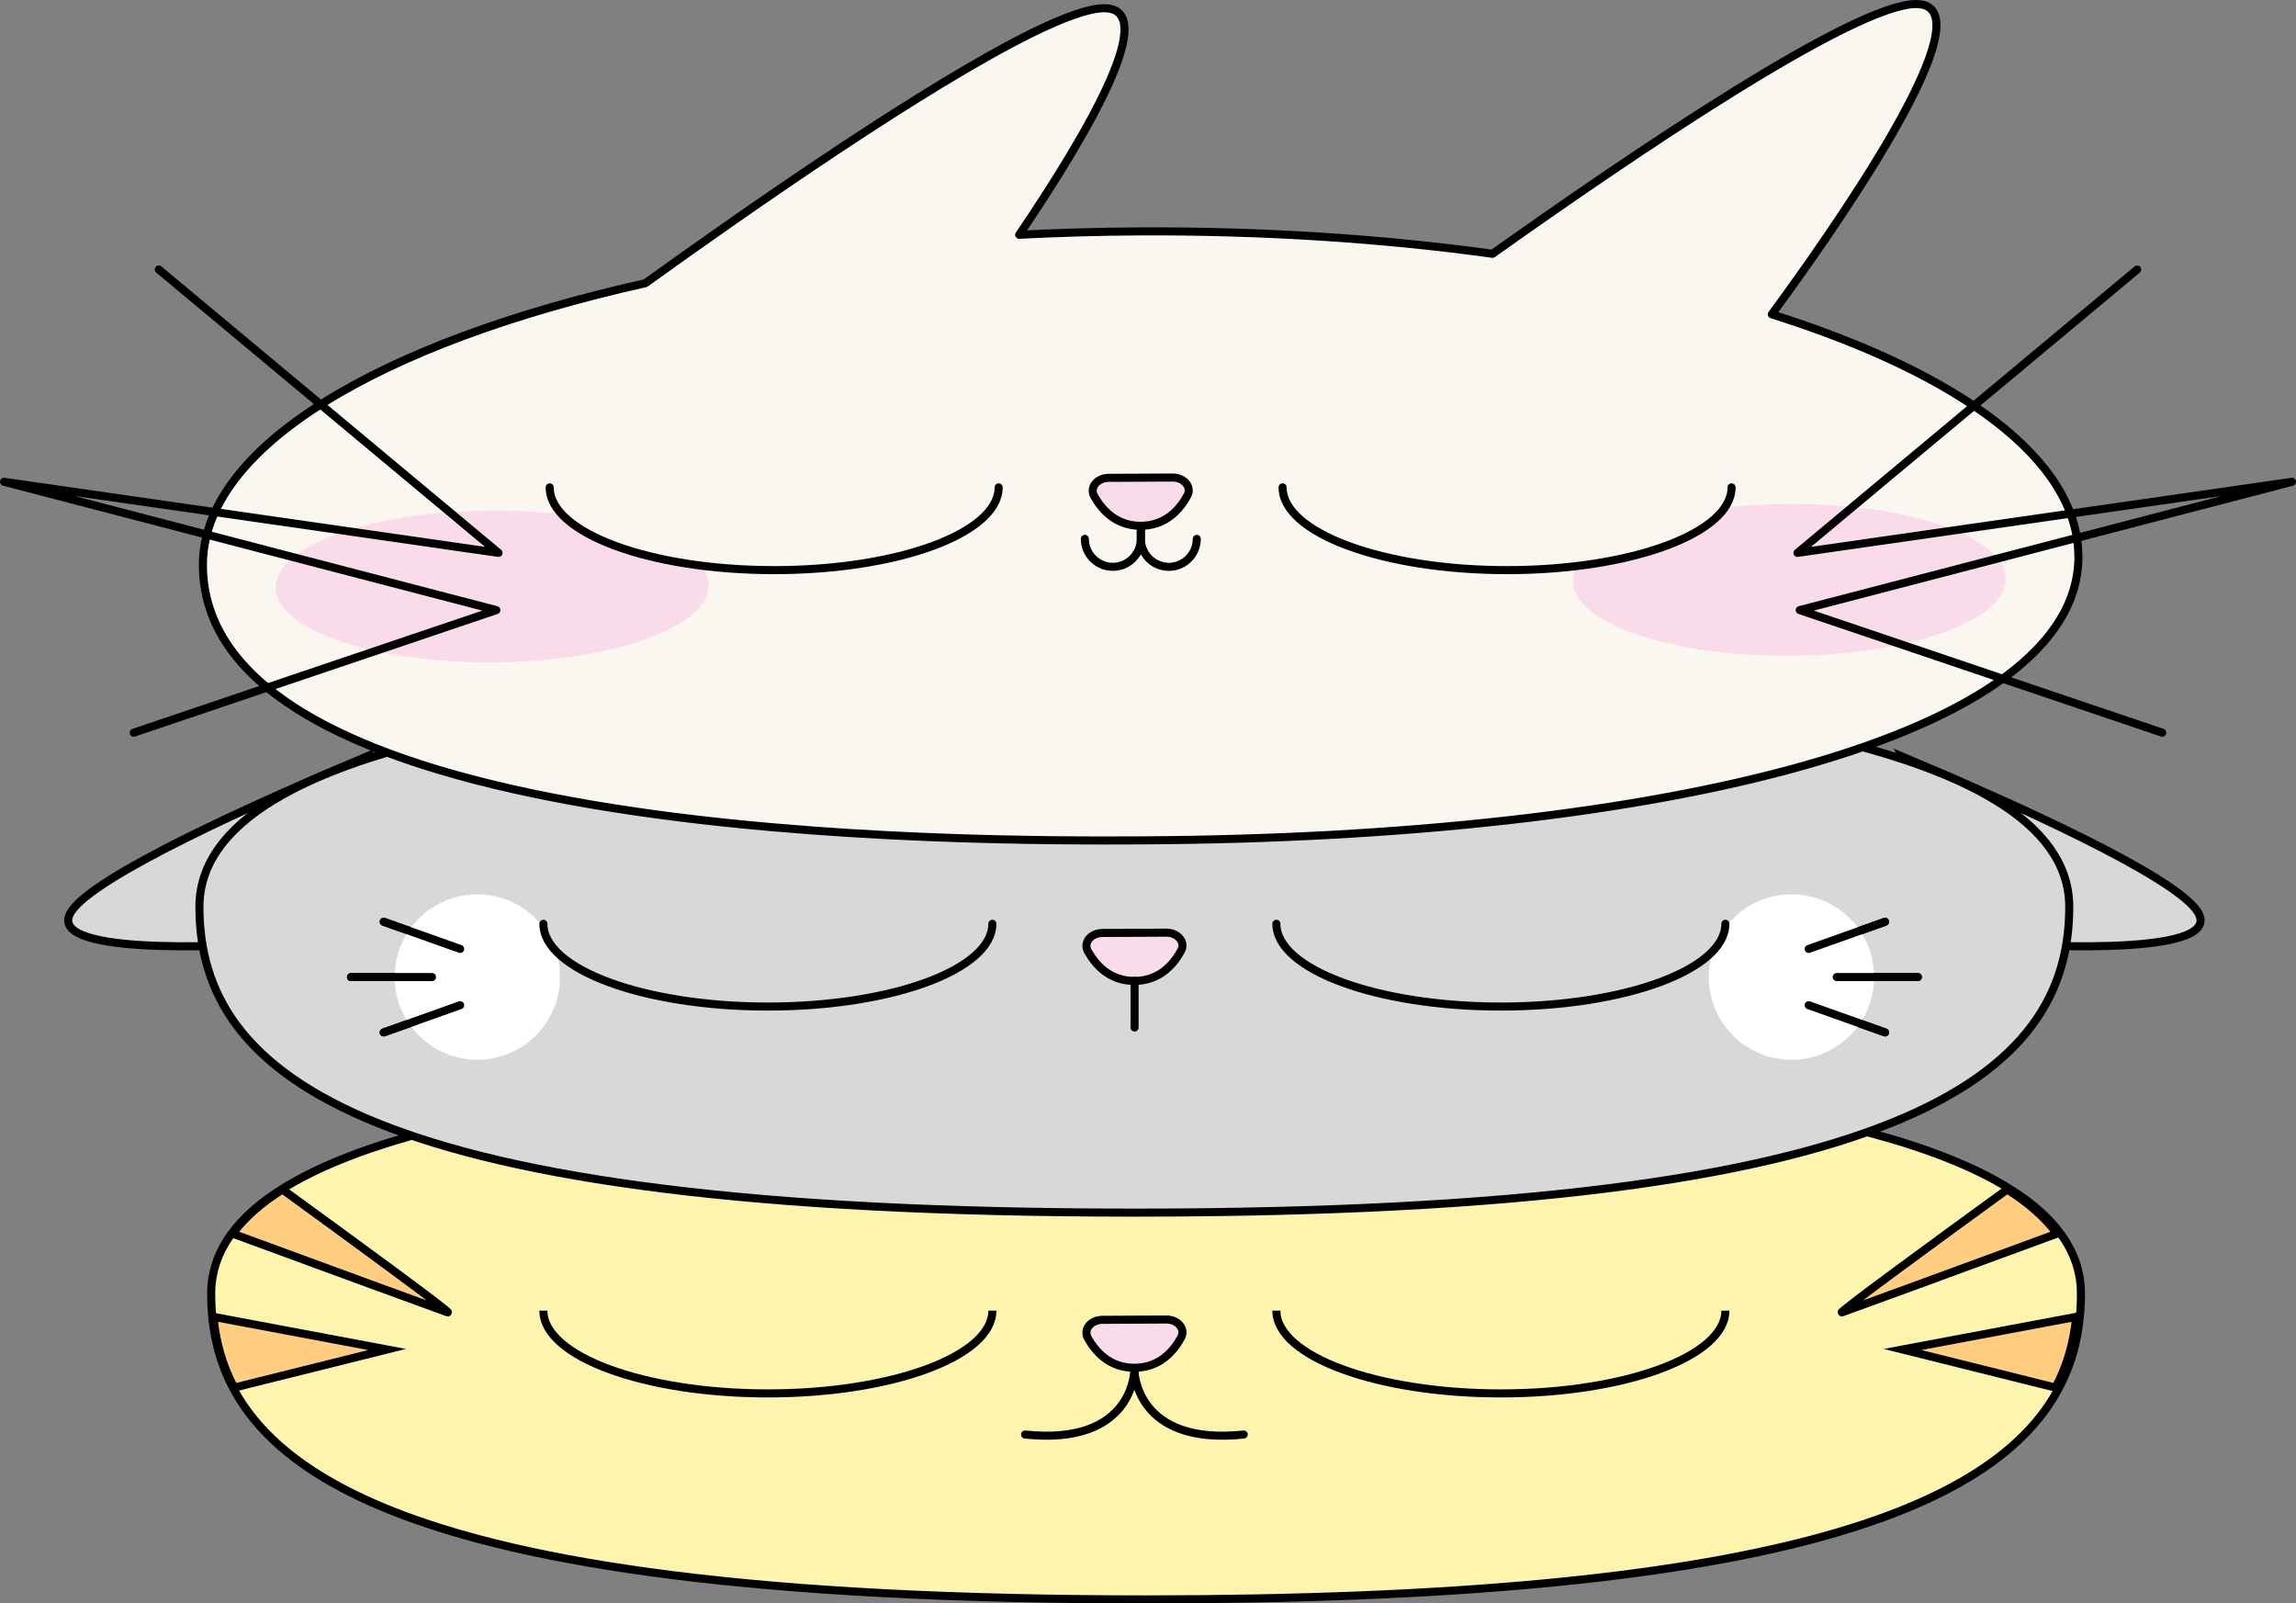 <svg viewBox="0 0 284.95 198.95" xmlns="http://www.w3.org/2000/svg" id="ICONS"><rect x="0" y="0" width="284.95" height="198.95" fill="#808080" stroke="none"/><defs><style>.cls-1,.cls-2{fill:#d8d8d8;}.cls-1,.cls-2,.cls-3,.cls-4,.cls-5,.cls-6,.cls-7,.cls-8{stroke:#000;}.cls-1,.cls-3,.cls-4,.cls-5,.cls-8{stroke-linecap:round;}.cls-1,.cls-3,.cls-4,.cls-8{stroke-linejoin:round;}.cls-9{fill:#fff;}.cls-2,.cls-5,.cls-6,.cls-7{stroke-miterlimit:10;}.cls-3,.cls-5{fill:none;}.cls-4{fill:#faf7f1;}.cls-10,.cls-8{fill:#f9dbea;}.cls-6{fill:#fdf5ad;}.cls-7{fill:#ffce80;}</style></defs><g id="ICON_TROIS_CHATS"><path d="M8.82,113.14c-3.3,5.24,17.15,4.47,27.15,3.79,2.08-7.06,5.37-14.82,9.52-23.06-13.87,5.84-33.88,14.83-36.67,19.27Z" class="cls-2"></path><path d="M272.75,113.14c3.3,5.24-17.15,4.47-27.15,3.79-2.08-7.06-5.37-14.82-9.52-23.06,13.87,5.84,33.88,14.83,36.67,19.27Z" class="cls-2"></path><path d="M258.26,160.52c0,.97-.04,1.92-.14,2.87-.29,3.04-1.08,5.98-2.57,8.78-8.01,15.25-36.17,26.28-113.31,26.28-95.72,0-116.03-16.98-116.03-37.93s51.95-27.87,116.03-27.87c48.43,0,89.93,3.95,107.31,14.94,2.64,1.65,4.72,3.48,6.18,5.48,1.66,2.25,2.53,4.73,2.53,7.45Z" class="cls-6"></path><path d="M140.81,169.71c-3.09.02-4.86-2-5.8-3.69-.59-1.06.36-2.25,1.81-2.26l7.93-.04c1.44,0,2.41,1.18,1.83,2.24-.92,1.7-2.67,3.73-5.76,3.75Z" class="cls-8"></path><path d="M123.16,162.62c0,5.67-12.47,10.27-27.86,10.27s-27.86-4.6-27.86-10.27" class="cls-6"></path><path d="M214.13,162.62c0,5.67-12.47,10.27-27.86,10.27s-27.86-4.6-27.86-10.27" class="cls-6"></path><path d="M256.81,112.52c0,20.95-20.31,37.94-116.03,37.94s-116.03-16.98-116.03-37.94,51.95-27.87,116.03-27.87,116.03,6.92,116.03,27.87Z" class="cls-2"></path><path d="M140.81,121.71c-3.09.02-4.86-2-5.8-3.69-.59-1.06.36-2.25,1.81-2.26l7.93-.04c1.44,0,2.41,1.18,1.83,2.24-.92,1.7-2.67,3.73-5.76,3.75Z" class="cls-8"></path><path d="M257.95,68.97c.12,22.57-51.9,34.97-116.18,35.3-20.48.1-116.41.5-116.59-34.11-.07-14.66,21.89-27.65,54.92-35.02,13.05-9.39,34.84-24.57,47.96-31.04,3.91-1.92,7.04-3.07,8.95-3.08,3.49-.02,3.06,3.74.73,9.02-2.45,5.57-7,12.82-11.25,19.09,4.86-.25,9.82-.39,14.86-.42,15.51-.08,30.34.91,43.89,2.78C202.75,19.05,230.07.54,237.78.5c9.62-.05-10.6,28.6-17.89,38.5,23.32,7.36,37.99,18.03,38.05,29.97Z" class="cls-4"></path><path d="M87.93,72.63c.03,5.2-11.98,9.48-26.81,9.56-3.11.02-6.1-.15-8.88-.49-3.15-.37-6.04-.94-8.53-1.67-5.8-1.69-9.48-4.25-9.49-7.12-.01-2.82,3.51-5.38,9.1-7.14,2.56-.8,5.55-1.44,8.82-1.85,2.79-.36,5.77-.56,8.89-.58,14.83-.08,26.88,4.09,26.91,9.3Z" class="cls-10"></path><path d="M195.19,72.08c.03,5.2,12.08,9.36,26.91,9.29,3.11-.02,6.1-.21,8.87-.58,3.15-.4,6.03-1,8.52-1.76,5.78-1.75,9.44-4.35,9.42-7.22-.01-2.82-3.57-5.34-9.18-7.04-2.56-.77-5.56-1.38-8.84-1.76-2.79-.33-5.77-.51-8.89-.49-14.83.08-26.84,4.36-26.81,9.57Z" class="cls-10"></path><polyline points="265.24 33.44 223.08 68.6 284.45 59.78 223.36 75.7 268.35 90.91" class="cls-3"></polyline><polyline points="19.71 33.44 61.87 68.6 .5 59.78 61.6 75.7 16.6 90.91" class="cls-3"></polyline><path d="M123.94,60.47c0,5.67-12.47,10.27-27.86,10.27s-27.86-4.6-27.86-10.27" class="cls-4"></path><path d="M214.9,60.47c0,5.67-12.47,10.27-27.86,10.27s-27.86-4.6-27.86-10.27" class="cls-4"></path><line y2="121.23" x2="53.62" y1="121.23" x1="43.56" class="cls-3"></line><line y2="117.74" x2="57.11" y1="114.37" x1="47.62" class="cls-3"></line><line y2="128.1" x2="47.62" y1="124.72" x1="57.11" class="cls-3"></line><circle r="10.26" cy="121.23" cx="59.24" class="cls-9"></circle><line y2="121.23" x2="53.62" y1="121.23" x1="43.56" class="cls-3"></line><line y2="117.74" x2="57.11" y1="114.37" x1="47.62" class="cls-3"></line><line y2="128.1" x2="47.62" y1="124.72" x1="57.11" class="cls-3"></line><line y2="121.23" x2="227.95" y1="121.23" x1="238.02" class="cls-3"></line><line y2="117.74" x2="224.47" y1="114.37" x1="233.95" class="cls-3"></line><line y2="128.1" x2="233.95" y1="124.72" x1="224.47" class="cls-3"></line><circle r="10.26" cy="121.23" cx="222.33" class="cls-9"></circle><line y2="121.23" x2="227.95" y1="121.23" x1="238.02" class="cls-3"></line><line y2="117.74" x2="224.47" y1="114.37" x1="233.95" class="cls-3"></line><line y2="128.1" x2="233.95" y1="124.72" x1="224.47" class="cls-3"></line><path d="M123.16,114.62c0,5.67-12.47,10.27-27.86,10.27s-27.86-4.6-27.86-10.27" class="cls-1"></path><path d="M214.13,114.62c0,5.67-12.47,10.27-27.86,10.27s-27.86-4.6-27.86-10.27" class="cls-1"></path><line y2="127.49" x2="140.81" y1="121.71" x1="140.81" class="cls-8"></line><path d="M255.28,153.07c-11.29,4.15-25.98,9.53-26.69,9.77-.76.25,11.73-8.87,20.51-15.25,2.64,1.65,4.72,3.48,6.18,5.48Z" class="cls-7"></path><path d="M257.67,163.39c-.29,3.04-1.08,5.98-2.57,8.78l-18.98-4.73,21.55-4.05Z" class="cls-7"></path><path d="M28.88,153.07c11.29,4.15,25.98,9.53,26.69,9.77.76.25-11.73-8.87-20.51-15.25-2.64,1.65-4.72,3.48-6.18,5.48Z" class="cls-7"></path><path d="M26.49,163.39c.29,3.04,1.08,5.98,2.57,8.78l18.98-4.73-21.55-4.05Z" class="cls-7"></path><path d="M140.77,170.12s-.13,9.29-13.55,7.87" class="cls-3"></path><path d="M140.8,170.12s.13,9.29,13.55,7.87" class="cls-3"></path><path d="M141.58,65.3v1.56c0,1.92-1.56,3.47-3.47,3.47h0c-1.92,0-3.47-1.56-3.47-3.47" class="cls-5"></path><path d="M148.53,66.86c0,1.92-1.56,3.47-3.47,3.47h0c-1.92,0-3.47-1.56-3.47-3.47v-1.51" class="cls-5"></path><path d="M141.59,65.24c-3.09.02-4.86-2-5.8-3.69-.59-1.06.36-2.25,1.81-2.26l7.93-.04c1.44,0,2.41,1.18,1.83,2.24-.92,1.7-2.67,3.73-5.76,3.75Z" class="cls-8"></path></g></svg>